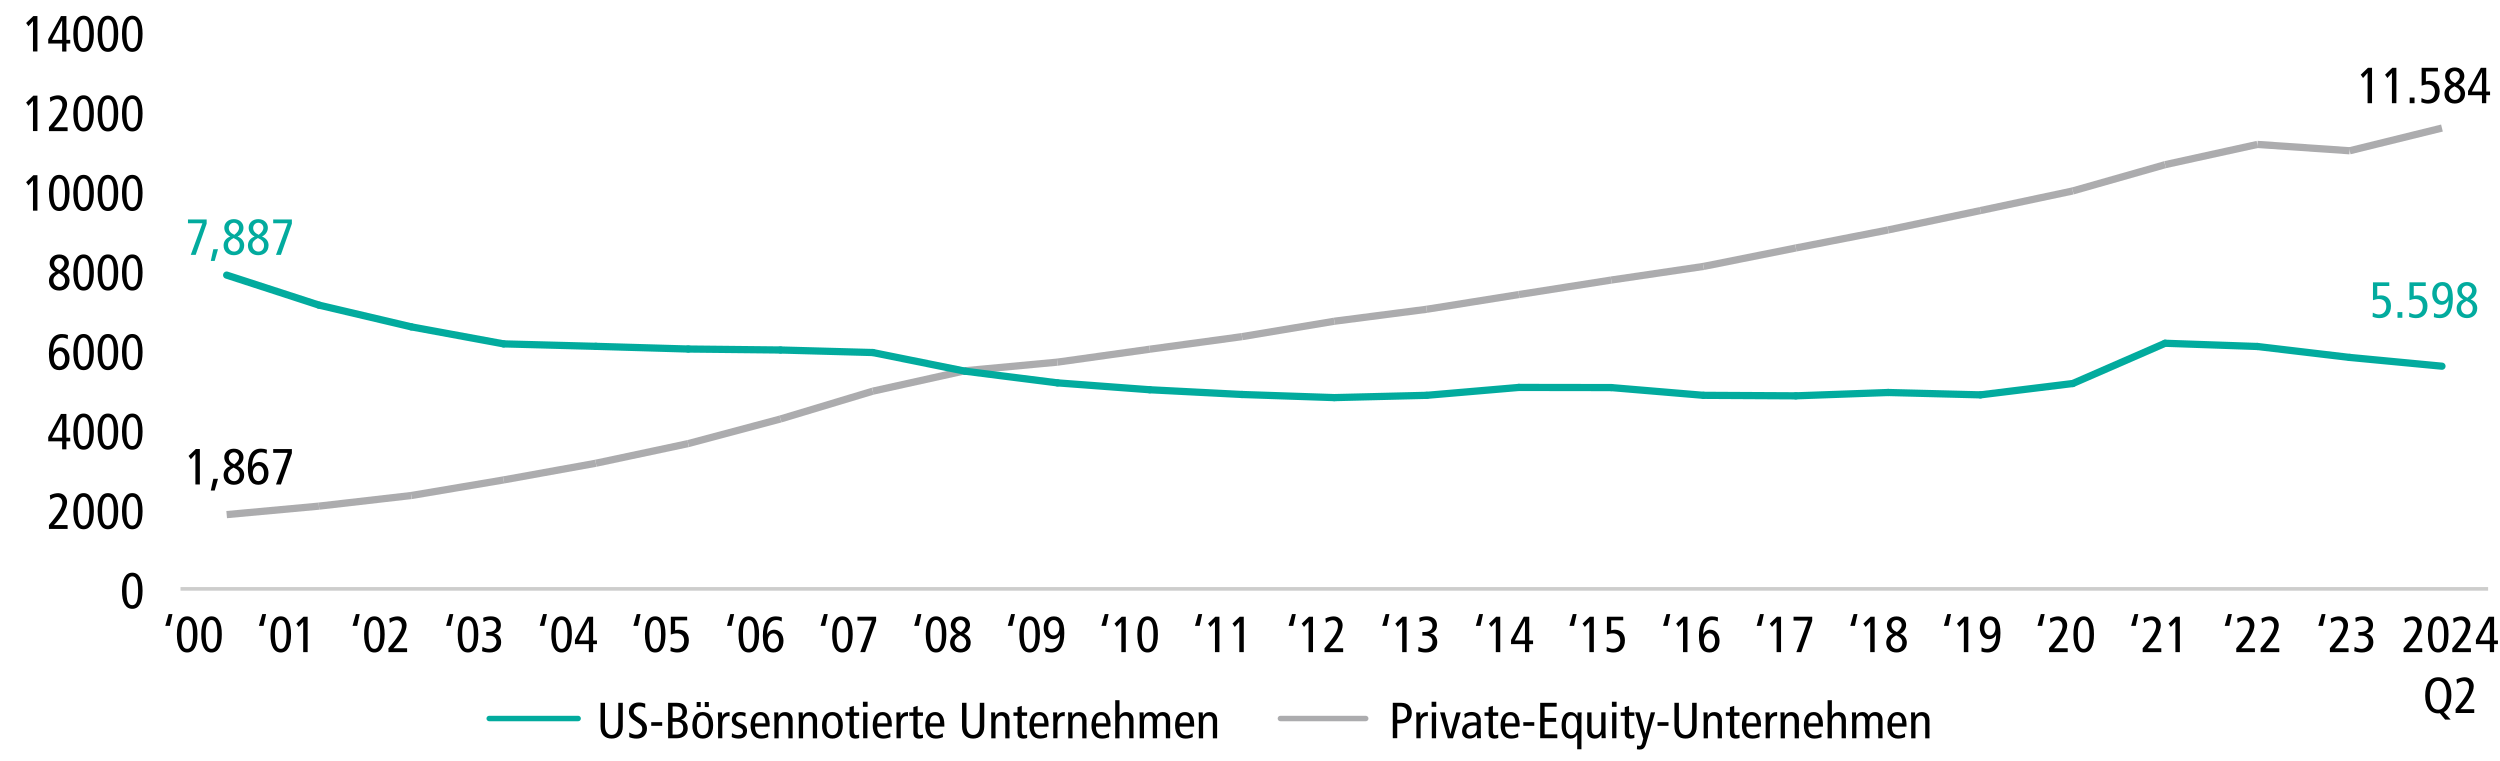 <?xml version="1.0" encoding="UTF-8"?><svg id="Mitigation_chart" xmlns="http://www.w3.org/2000/svg" width="690" height="210" viewBox="0 0 690 210"><defs><style>.cls-1,.cls-2{stroke:#02ab9e;}.cls-1,.cls-2,.cls-3{stroke-linecap:round;}.cls-1,.cls-2,.cls-3,.cls-4,.cls-5{fill:none;stroke-miterlimit:10;}.cls-1,.cls-4{stroke-width:2px;}.cls-2,.cls-3{stroke-width:1.5px;}.cls-6{fill:#02ab9e;}.cls-3,.cls-4{stroke:#acacae;}.cls-5{stroke:#cdcdcc;}</style></defs><g><line class="cls-5" x1="49.82" y1="162.53" x2="686.72" y2="162.53"/><g><path d="m33.67,163.05c0-3.26,1.01-4.99,2.84-4.99s2.84,1.69,2.84,4.99-1.01,4.99-2.84,4.99-2.84-1.72-2.84-4.99Zm2.84,3.98c1.12,0,1.61-1.23,1.61-3.98s-.49-3.98-1.61-3.98c-1.26,0-1.61,1.78-1.61,3.74,0,3.15.52,4.22,1.61,4.22Z"/><g><path d="m13.51,145.98v-1.08c2.51-2.86,3.71-4.8,3.71-6.09,0-.95-.53-1.64-1.44-1.64-.49,0-1.25.25-1.88.76l-.15-1.23c.85-.41,1.69-.59,2.3-.59,1.44,0,2.47,1.06,2.47,2.46,0,1.6-1.36,4.05-3.64,6.35h3.78v1.06h-5.14Z"/><path d="m20.23,141.09c0-3.26,1.01-4.99,2.84-4.99s2.84,1.69,2.84,4.99-1.01,4.99-2.84,4.99-2.84-1.72-2.84-4.99Zm2.84,3.98c1.12,0,1.61-1.23,1.61-3.98s-.49-3.98-1.61-3.98c-1.26,0-1.61,1.78-1.61,3.74,0,3.15.52,4.22,1.61,4.22Z"/><path d="m26.95,141.09c0-3.26,1.01-4.99,2.84-4.99s2.84,1.69,2.84,4.99-1.01,4.99-2.84,4.99-2.84-1.72-2.84-4.99Zm2.84,3.98c1.12,0,1.61-1.23,1.61-3.98s-.49-3.98-1.61-3.98c-1.26,0-1.61,1.78-1.61,3.74,0,3.15.52,4.22,1.61,4.22Z"/><path d="m33.67,141.09c0-3.26,1.01-4.99,2.84-4.99s2.84,1.69,2.84,4.99-1.01,4.99-2.84,4.99-2.84-1.72-2.84-4.99Zm2.84,3.98c1.12,0,1.61-1.23,1.61-3.98s-.49-3.98-1.61-3.98c-1.26,0-1.61,1.78-1.61,3.74,0,3.15.52,4.22,1.61,4.22Z"/></g><g><path d="m17.15,124.02v-2.21h-3.84v-1.18l3.52-6.39h1.5v6.56h1.06v1.01h-1.06v2.21h-1.18Zm0-8.54h-.03l-2.77,5.32h2.8v-5.32Z"/><path d="m20.23,119.13c0-3.26,1.01-4.99,2.84-4.99s2.84,1.69,2.84,4.99-1.01,4.99-2.84,4.99-2.84-1.72-2.84-4.99Zm2.84,3.98c1.12,0,1.61-1.23,1.61-3.98s-.49-3.98-1.61-3.98c-1.26,0-1.61,1.78-1.61,3.74,0,3.15.52,4.22,1.61,4.22Z"/><path d="m26.95,119.13c0-3.26,1.01-4.99,2.84-4.99s2.84,1.69,2.84,4.99-1.01,4.99-2.84,4.99-2.84-1.72-2.84-4.99Zm2.84,3.98c1.12,0,1.61-1.23,1.61-3.98s-.49-3.98-1.61-3.98c-1.26,0-1.61,1.78-1.61,3.74,0,3.15.52,4.22,1.61,4.22Z"/><path d="m33.67,119.13c0-3.26,1.01-4.99,2.84-4.99s2.84,1.69,2.84,4.99-1.01,4.99-2.84,4.99-2.84-1.72-2.84-4.99Zm2.84,3.98c1.12,0,1.61-1.23,1.61-3.98s-.49-3.98-1.61-3.98c-1.26,0-1.61,1.78-1.61,3.74,0,3.15.52,4.22,1.61,4.22Z"/></g><g><path d="m14.71,97.07c.34-.77,1.05-1.2,1.93-1.2,1.54,0,2.55,1.37,2.55,3.05,0,2.03-1.12,3.24-2.82,3.24-1.89,0-2.87-1.43-2.87-4.59,0-3.59,1.21-5.38,3.63-5.38.6,0,1.18.11,1.62.28l-.06,1.15c-.45-.27-.95-.42-1.5-.42-1.53,0-2.51,1.41-2.52,3.88h.03Zm3.25,1.93c0-1.16-.59-2.13-1.54-2.13s-1.55.95-1.55,2.13.6,2.14,1.55,2.14,1.54-.98,1.54-2.14Z"/><path d="m20.23,97.17c0-3.26,1.01-4.99,2.84-4.99s2.84,1.69,2.84,4.99-1.01,4.99-2.84,4.99-2.84-1.72-2.84-4.99Zm2.84,3.98c1.12,0,1.61-1.23,1.61-3.98s-.49-3.98-1.61-3.98c-1.26,0-1.61,1.78-1.61,3.74,0,3.15.52,4.22,1.61,4.22Z"/><path d="m26.95,97.17c0-3.26,1.01-4.99,2.84-4.99s2.84,1.69,2.84,4.99-1.01,4.99-2.84,4.99-2.84-1.72-2.84-4.99Zm2.84,3.98c1.12,0,1.61-1.23,1.61-3.98s-.49-3.98-1.61-3.98c-1.26,0-1.61,1.78-1.61,3.74,0,3.15.52,4.22,1.61,4.22Z"/><path d="m33.67,97.17c0-3.26,1.01-4.99,2.84-4.99s2.84,1.69,2.84,4.99-1.01,4.99-2.84,4.99-2.84-1.72-2.84-4.99Zm2.84,3.98c1.12,0,1.61-1.23,1.61-3.98s-.49-3.98-1.61-3.98c-1.26,0-1.61,1.78-1.61,3.74,0,3.15.52,4.22,1.61,4.22Z"/></g><g><path d="m19.19,77.52c0,1.54-1.12,2.68-2.84,2.68s-2.84-1.12-2.84-2.68c0-1.16.62-2,1.84-2.49-1.02-.49-1.64-1.41-1.64-2.42,0-1.29,1.02-2.38,2.65-2.38s2.65,1.08,2.65,2.38c0,1.01-.62,1.95-1.62,2.42,1.22.49,1.82,1.36,1.82,2.49Zm-4.45-.14c0,1.02.69,1.81,1.69,1.81.9,0,1.53-.73,1.53-1.72,0-.94-.55-1.5-1.69-2.02-1.09.6-1.53,1.09-1.53,1.93Zm3.03-4.78c0-.73-.63-1.37-1.41-1.37s-1.41.66-1.41,1.46.57,1.46,1.53,1.86c.78-.56,1.3-1.22,1.3-1.95Z"/><path d="m20.23,75.21c0-3.26,1.01-4.99,2.84-4.99s2.84,1.69,2.84,4.99-1.01,4.99-2.84,4.99-2.84-1.72-2.84-4.99Zm2.84,3.98c1.12,0,1.61-1.23,1.61-3.98s-.49-3.98-1.61-3.98c-1.26,0-1.61,1.78-1.61,3.74,0,3.15.52,4.22,1.61,4.22Z"/><path d="m26.95,75.21c0-3.26,1.01-4.99,2.84-4.99s2.84,1.69,2.84,4.99-1.01,4.99-2.84,4.99-2.84-1.72-2.84-4.99Zm2.84,3.98c1.12,0,1.61-1.23,1.61-3.98s-.49-3.98-1.61-3.98c-1.26,0-1.61,1.78-1.61,3.74,0,3.15.52,4.22,1.61,4.22Z"/><path d="m33.67,75.21c0-3.26,1.01-4.99,2.84-4.99s2.84,1.69,2.84,4.99-1.01,4.99-2.84,4.99-2.84-1.72-2.84-4.99Zm2.84,3.98c1.12,0,1.61-1.23,1.61-3.98s-.49-3.98-1.61-3.98c-1.26,0-1.61,1.78-1.61,3.74,0,3.15.52,4.22,1.61,4.22Z"/></g><g><path d="m9.1,58.14v-8.36l-1.25,1.4-.64-.91,2-1.91h1.12v9.78h-1.23Z"/><path d="m13.51,53.25c0-3.26,1.01-4.99,2.84-4.99s2.84,1.69,2.84,4.99-1.01,4.99-2.84,4.99-2.84-1.72-2.84-4.99Zm2.84,3.98c1.12,0,1.61-1.23,1.61-3.98s-.49-3.98-1.61-3.98c-1.26,0-1.61,1.78-1.61,3.74,0,3.15.52,4.22,1.61,4.22Z"/><path d="m20.23,53.25c0-3.26,1.01-4.99,2.84-4.99s2.84,1.69,2.84,4.99-1.01,4.99-2.84,4.99-2.84-1.72-2.84-4.99Zm2.84,3.98c1.12,0,1.61-1.23,1.61-3.98s-.49-3.98-1.61-3.98c-1.26,0-1.61,1.78-1.61,3.74,0,3.15.52,4.22,1.61,4.22Z"/><path d="m26.95,53.25c0-3.26,1.01-4.99,2.84-4.99s2.84,1.69,2.84,4.99-1.01,4.99-2.84,4.99-2.84-1.72-2.84-4.99Zm2.84,3.98c1.12,0,1.61-1.23,1.61-3.98s-.49-3.98-1.61-3.98c-1.26,0-1.61,1.78-1.61,3.74,0,3.15.52,4.22,1.61,4.22Z"/><path d="m33.67,53.25c0-3.26,1.01-4.99,2.84-4.99s2.84,1.69,2.84,4.99-1.01,4.99-2.84,4.99-2.84-1.72-2.84-4.99Zm2.84,3.98c1.12,0,1.61-1.23,1.61-3.98s-.49-3.98-1.61-3.98c-1.26,0-1.61,1.78-1.61,3.74,0,3.15.52,4.22,1.61,4.22Z"/></g><g><path d="m9.1,36.18v-8.36l-1.25,1.4-.64-.91,2-1.91h1.12v9.78h-1.23Z"/><path d="m13.51,36.18v-1.08c2.51-2.86,3.71-4.8,3.71-6.09,0-.95-.53-1.64-1.44-1.64-.49,0-1.25.25-1.88.76l-.15-1.23c.85-.41,1.69-.59,2.3-.59,1.44,0,2.47,1.06,2.47,2.47,0,1.6-1.36,4.05-3.64,6.35h3.78v1.06h-5.14Z"/><path d="m20.23,31.29c0-3.26,1.01-4.99,2.84-4.99s2.84,1.69,2.84,4.99-1.01,4.99-2.84,4.99-2.84-1.72-2.84-4.99Zm2.84,3.98c1.12,0,1.61-1.23,1.61-3.98s-.49-3.98-1.61-3.98c-1.26,0-1.61,1.78-1.61,3.74,0,3.15.52,4.22,1.61,4.22Z"/><path d="m26.95,31.29c0-3.26,1.01-4.99,2.84-4.99s2.84,1.69,2.84,4.99-1.01,4.99-2.84,4.99-2.84-1.72-2.84-4.99Zm2.84,3.98c1.12,0,1.61-1.23,1.61-3.98s-.49-3.98-1.61-3.98c-1.26,0-1.61,1.78-1.61,3.74,0,3.15.52,4.22,1.61,4.22Z"/><path d="m33.67,31.29c0-3.26,1.01-4.99,2.84-4.99s2.84,1.69,2.84,4.99-1.01,4.99-2.84,4.99-2.84-1.72-2.84-4.99Zm2.84,3.98c1.12,0,1.61-1.23,1.61-3.98s-.49-3.98-1.61-3.98c-1.26,0-1.61,1.78-1.61,3.74,0,3.15.52,4.22,1.61,4.22Z"/></g><g><path d="m9.1,14.22V5.85l-1.25,1.4-.64-.91,2-1.91h1.12v9.78h-1.23Z"/><path d="m17.15,14.22v-2.21h-3.84v-1.18l3.52-6.39h1.5v6.56h1.06v1.01h-1.06v2.21h-1.18Zm0-8.54h-.03l-2.77,5.32h2.8v-5.32Z"/><path d="m20.23,9.33c0-3.26,1.01-4.99,2.84-4.99s2.84,1.69,2.84,4.99-1.01,4.99-2.84,4.99-2.84-1.72-2.84-4.99Zm2.84,3.98c1.12,0,1.61-1.23,1.61-3.98s-.49-3.98-1.61-3.98c-1.26,0-1.61,1.78-1.61,3.74,0,3.15.52,4.22,1.61,4.22Z"/><path d="m26.95,9.33c0-3.26,1.01-4.99,2.84-4.99s2.84,1.69,2.84,4.99-1.01,4.99-2.84,4.99-2.84-1.72-2.84-4.99Zm2.84,3.98c1.12,0,1.61-1.23,1.61-3.98s-.49-3.98-1.61-3.98c-1.26,0-1.61,1.78-1.61,3.74,0,3.15.52,4.22,1.61,4.22Z"/><path d="m33.67,9.33c0-3.26,1.01-4.99,2.84-4.99s2.84,1.69,2.84,4.99-1.01,4.99-2.84,4.99-2.84-1.72-2.84-4.99Zm2.84,3.98c1.12,0,1.61-1.23,1.61-3.98s-.49-3.98-1.61-3.98c-1.26,0-1.61,1.78-1.61,3.74,0,3.15.52,4.22,1.61,4.22Z"/></g></g><g><g><line class="cls-4" x1="88.03" y1="139.69" x2="62.56" y2="142.03"/><line class="cls-4" x1="113.51" y1="136.76" x2="88.03" y2="139.69"/><line class="cls-4" x1="138.99" y1="132.46" x2="113.51" y2="136.76"/><line class="cls-4" x1="164.46" y1="127.85" x2="138.99" y2="132.46"/><line class="cls-4" x1="189.94" y1="122.43" x2="164.46" y2="127.85"/><line class="cls-4" x1="215.41" y1="115.64" x2="189.94" y2="122.43"/><line class="cls-4" x1="240.89" y1="107.96" x2="215.41" y2="115.64"/><line class="cls-4" x1="266.37" y1="102.32" x2="240.89" y2="107.96"/><line class="cls-4" x1="291.84" y1="99.95" x2="266.37" y2="102.32"/><line class="cls-4" x1="317.32" y1="96.38" x2="291.84" y2="99.95"/><line class="cls-4" x1="342.79" y1="92.91" x2="317.32" y2="96.38"/><line class="cls-4" x1="368.27" y1="88.66" x2="342.79" y2="92.91"/><line class="cls-4" x1="393.75" y1="85.36" x2="368.27" y2="88.66"/><line class="cls-4" x1="419.22" y1="81.29" x2="393.75" y2="85.36"/><line class="cls-4" x1="444.7" y1="77.29" x2="419.22" y2="81.29"/><line class="cls-4" x1="470.17" y1="73.53" x2="444.7" y2="77.29"/><line class="cls-4" x1="495.65" y1="68.44" x2="470.17" y2="73.53"/><line class="cls-4" x1="521.13" y1="63.46" x2="495.65" y2="68.44"/><line class="cls-4" x1="546.6" y1="58.11" x2="521.13" y2="63.46"/><line class="cls-4" x1="572.08" y1="52.7" x2="546.6" y2="58.11"/><line class="cls-4" x1="597.56" y1="45.45" x2="572.08" y2="52.7"/><line class="cls-4" x1="623.03" y1="39.86" x2="597.56" y2="45.45"/><line class="cls-4" x1="648.51" y1="41.61" x2="623.03" y2="39.86"/><line class="cls-4" x1="673.98" y1="35.34" x2="648.51" y2="41.61"/></g><g><line class="cls-1" x1="88.03" y1="84.21" x2="62.56" y2="75.93"/><line class="cls-1" x1="113.51" y1="90.21" x2="88.03" y2="84.21"/><line class="cls-1" x1="138.99" y1="94.91" x2="113.51" y2="90.21"/><line class="cls-1" x1="164.46" y1="95.59" x2="138.99" y2="94.91"/><line class="cls-1" x1="189.94" y1="96.33" x2="164.46" y2="95.59"/><line class="cls-1" x1="215.41" y1="96.6" x2="189.94" y2="96.33"/><line class="cls-1" x1="240.89" y1="97.3" x2="215.41" y2="96.6"/><line class="cls-1" x1="266.37" y1="102.45" x2="240.89" y2="97.3"/><line class="cls-1" x1="291.84" y1="105.67" x2="266.37" y2="102.45"/><line class="cls-1" x1="317.32" y1="107.57" x2="291.84" y2="105.67"/><line class="cls-1" x1="342.79" y1="108.88" x2="317.32" y2="107.57"/><line class="cls-1" x1="368.27" y1="109.74" x2="342.79" y2="108.88"/><line class="cls-1" x1="393.75" y1="109.11" x2="368.27" y2="109.74"/><line class="cls-1" x1="419.22" y1="106.93" x2="393.75" y2="109.11"/><line class="cls-1" x1="444.7" y1="106.97" x2="419.22" y2="106.93"/><line class="cls-1" x1="470.17" y1="109.11" x2="444.7" y2="106.97"/><line class="cls-1" x1="495.65" y1="109.25" x2="470.17" y2="109.11"/><line class="cls-1" x1="521.13" y1="108.33" x2="495.65" y2="109.25"/><line class="cls-1" x1="546.6" y1="108.98" x2="521.13" y2="108.33"/><line class="cls-1" x1="572.08" y1="105.85" x2="546.6" y2="108.98"/><line class="cls-1" x1="597.56" y1="94.74" x2="572.08" y2="105.85"/><line class="cls-1" x1="623.03" y1="95.63" x2="597.56" y2="94.74"/><line class="cls-1" x1="648.51" y1="98.65" x2="623.03" y2="95.63"/><line class="cls-1" x1="673.98" y1="101.07" x2="648.51" y2="98.65"/></g></g></g><g><path d="m45.62,172.74l.92-3.25h1.06l-.7,3.25h-1.29Z"/><path d="m48.82,175.1c0-3.26,1.01-4.99,2.84-4.99s2.84,1.69,2.84,4.99-1.01,4.99-2.84,4.99-2.84-1.72-2.84-4.99Zm2.84,3.98c1.12,0,1.61-1.23,1.61-3.98s-.49-3.98-1.61-3.98c-1.26,0-1.61,1.78-1.61,3.74,0,3.15.52,4.22,1.61,4.22Z"/><path d="m55.54,175.1c0-3.26,1.01-4.99,2.84-4.99s2.84,1.69,2.84,4.99-1.01,4.99-2.84,4.99-2.84-1.72-2.84-4.99Zm2.84,3.98c1.12,0,1.61-1.23,1.61-3.98s-.49-3.98-1.61-3.98c-1.26,0-1.61,1.78-1.61,3.74,0,3.15.52,4.22,1.61,4.22Z"/></g><g><path d="m71.46,172.74l.92-3.25h1.06l-.7,3.25h-1.29Z"/><path d="m74.65,175.1c0-3.26,1.01-4.99,2.84-4.99s2.84,1.69,2.84,4.99-1.01,4.99-2.84,4.99-2.84-1.72-2.84-4.99Zm2.84,3.98c1.12,0,1.61-1.23,1.61-3.98s-.49-3.98-1.61-3.98c-1.26,0-1.61,1.78-1.61,3.74,0,3.15.52,4.22,1.61,4.22Z"/><path d="m83.68,179.99v-8.36l-1.25,1.4-.64-.91,2-1.91h1.12v9.78h-1.23Z"/></g><g><path d="m97.3,172.74l.92-3.25h1.06l-.7,3.25h-1.29Z"/><path d="m100.49,175.1c0-3.26,1.01-4.99,2.84-4.99s2.84,1.69,2.84,4.99-1.01,4.99-2.84,4.99-2.84-1.72-2.84-4.99Zm2.84,3.98c1.12,0,1.61-1.23,1.61-3.98s-.49-3.98-1.61-3.98c-1.26,0-1.61,1.78-1.61,3.74,0,3.15.52,4.22,1.61,4.22Z"/><path d="m107.21,179.99v-1.08c2.51-2.86,3.71-4.8,3.71-6.09,0-.95-.53-1.64-1.44-1.64-.49,0-1.25.25-1.88.76l-.15-1.23c.85-.41,1.69-.59,2.3-.59,1.44,0,2.47,1.06,2.47,2.46,0,1.6-1.36,4.05-3.64,6.35h3.78v1.06h-5.14Z"/></g><g><path d="m123.13,172.74l.92-3.25h1.06l-.7,3.25h-1.29Z"/><path d="m126.33,175.1c0-3.26,1.01-4.99,2.84-4.99s2.84,1.69,2.84,4.99-1.01,4.99-2.84,4.99-2.84-1.72-2.84-4.99Zm2.84,3.98c1.12,0,1.61-1.23,1.61-3.98s-.49-3.98-1.61-3.98c-1.26,0-1.61,1.78-1.61,3.74,0,3.15.52,4.22,1.61,4.22Z"/><path d="m133.16,178.52c.66.35,1.32.56,1.86.56,1.13,0,2-.84,2-1.96,0-1.01-.76-1.67-1.86-1.67h-.95v-1.01h.45c1.61,0,2.34-.71,2.34-1.72,0-.95-.71-1.6-1.74-1.6-.49,0-1.13.17-1.79.55l-.11-1.15c.6-.28,1.4-.41,2.13-.41,1.68,0,2.75.91,2.75,2.42,0,1.23-.67,2.06-1.81,2.3v.03c1.18.17,1.89,1.13,1.89,2.41,0,1.64-1.16,2.82-3.18,2.82-.69,0-1.58-.15-2.09-.36l.11-1.2Z"/></g><g><path d="m148.97,172.74l.92-3.25h1.06l-.7,3.25h-1.29Z"/><path d="m152.16,175.1c0-3.26,1.01-4.99,2.84-4.99s2.84,1.69,2.84,4.99-1.01,4.99-2.84,4.99-2.84-1.72-2.84-4.99Zm2.84,3.98c1.12,0,1.61-1.23,1.61-3.98s-.49-3.98-1.61-3.98c-1.26,0-1.61,1.78-1.61,3.74,0,3.15.52,4.22,1.61,4.22Z"/><path d="m162.52,179.99v-2.21h-3.84v-1.18l3.52-6.39h1.5v6.56h1.06v1.01h-1.06v2.21h-1.18Zm0-8.54h-.03l-2.77,5.32h2.8v-5.32Z"/></g><g><path d="m174.81,172.74l.92-3.25h1.06l-.7,3.25h-1.29Z"/><path d="m178,175.1c0-3.26,1.01-4.99,2.84-4.99s2.84,1.69,2.84,4.99-1.01,4.99-2.84,4.99-2.84-1.72-2.84-4.99Zm2.84,3.98c1.12,0,1.61-1.23,1.61-3.98s-.49-3.98-1.61-3.98c-1.26,0-1.61,1.78-1.61,3.74,0,3.15.52,4.22,1.61,4.22Z"/><path d="m185.11,178.56c.5.29,1.19.52,1.69.52,1.23,0,2.03-.92,2.03-2.21s-.74-2.06-2.07-2.06c-.5,0-.95.13-1.61.32v-4.92h4.5v1.01h-3.32v2.73c.36-.11.8-.15,1.06-.15,1.62,0,2.73,1.11,2.73,2.91,0,2.11-1.15,3.38-3.15,3.38-.63,0-1.34-.13-1.92-.39l.06-1.13Z"/></g><g><path d="m200.64,172.74l.92-3.25h1.06l-.7,3.25h-1.29Z"/><path d="m203.83,175.1c0-3.26,1.01-4.99,2.84-4.99s2.84,1.69,2.84,4.99-1.01,4.99-2.84,4.99-2.84-1.72-2.84-4.99Zm2.84,3.98c1.12,0,1.61-1.23,1.61-3.98s-.49-3.98-1.61-3.98c-1.26,0-1.61,1.78-1.61,3.74,0,3.15.52,4.22,1.61,4.22Z"/><path d="m211.76,175.01c.34-.77,1.05-1.21,1.93-1.21,1.54,0,2.55,1.37,2.55,3.05,0,2.03-1.12,3.24-2.82,3.24-1.89,0-2.87-1.43-2.87-4.59,0-3.59,1.21-5.38,3.63-5.38.6,0,1.18.11,1.62.28l-.06,1.15c-.45-.27-.95-.42-1.5-.42-1.53,0-2.51,1.42-2.52,3.88h.03Zm3.25,1.93c0-1.16-.59-2.13-1.54-2.13s-1.55.95-1.55,2.13.6,2.14,1.55,2.14,1.54-.98,1.54-2.14Z"/></g><g><path d="m226.48,172.74l.92-3.25h1.06l-.7,3.25h-1.29Z"/><path d="m229.67,175.1c0-3.26,1.01-4.99,2.84-4.99s2.84,1.69,2.84,4.99-1.01,4.99-2.84,4.99-2.84-1.72-2.84-4.99Zm2.84,3.98c1.12,0,1.61-1.23,1.61-3.98s-.49-3.98-1.61-3.98c-1.26,0-1.61,1.78-1.61,3.74,0,3.15.52,4.22,1.61,4.22Z"/><path d="m237.43,179.99l3.21-8.71h-3.98v-1.06h5.15v1.16l-3.03,8.61h-1.36Z"/></g><g><path d="m252.32,172.74l.92-3.25h1.06l-.7,3.25h-1.29Z"/><path d="m255.51,175.1c0-3.26,1.01-4.99,2.84-4.99s2.84,1.69,2.84,4.99-1.01,4.99-2.84,4.99-2.84-1.72-2.84-4.99Zm2.84,3.98c1.12,0,1.61-1.23,1.61-3.98s-.49-3.98-1.61-3.98c-1.26,0-1.61,1.78-1.61,3.74,0,3.15.52,4.22,1.61,4.22Z"/><path d="m267.91,177.42c0,1.54-1.12,2.67-2.84,2.67s-2.84-1.12-2.84-2.67c0-1.16.62-2,1.83-2.49-1.02-.49-1.64-1.42-1.64-2.42,0-1.29,1.02-2.38,2.65-2.38s2.65,1.08,2.65,2.38c0,1.01-.62,1.95-1.62,2.42,1.22.49,1.82,1.36,1.82,2.49Zm-4.45-.14c0,1.02.69,1.81,1.69,1.81.9,0,1.53-.73,1.53-1.72,0-.94-.55-1.5-1.69-2.02-1.09.6-1.53,1.09-1.53,1.93Zm3.03-4.78c0-.73-.63-1.37-1.41-1.37s-1.41.66-1.41,1.46.57,1.46,1.53,1.86c.78-.56,1.3-1.22,1.3-1.95Z"/></g><g><path d="m278.15,172.74l.92-3.25h1.06l-.7,3.25h-1.29Z"/><path d="m281.34,175.1c0-3.26,1.01-4.99,2.84-4.99s2.84,1.69,2.84,4.99-1.01,4.99-2.84,4.99-2.84-1.72-2.84-4.99Zm2.84,3.98c1.12,0,1.61-1.23,1.61-3.98s-.49-3.98-1.61-3.98c-1.26,0-1.61,1.78-1.61,3.74,0,3.15.52,4.22,1.61,4.22Z"/><path d="m288.55,178.66c.45.27.95.42,1.5.42,1.53,0,2.51-1.39,2.52-3.88h-.03c-.34.77-1.05,1.21-1.93,1.21-1.54,0-2.55-1.37-2.55-3.07,0-2,1.11-3.22,2.82-3.22,1.88,0,2.87,1.41,2.87,4.59,0,3.6-1.21,5.38-3.63,5.38-.6,0-1.19-.11-1.62-.28l.06-1.15Zm3.84-5.39c0-1.15-.56-2.14-1.57-2.14-.92,0-1.53.94-1.53,2.14s.59,2.13,1.54,2.13,1.55-.97,1.55-2.13Z"/></g><g><path d="m303.99,172.74l.92-3.25h1.06l-.7,3.25h-1.29Z"/><path d="m309.49,179.99v-8.36l-1.25,1.4-.64-.91,2-1.91h1.12v9.78h-1.23Z"/><path d="m313.9,175.1c0-3.26,1.01-4.99,2.84-4.99s2.84,1.69,2.84,4.99-1.01,4.99-2.84,4.99-2.84-1.72-2.84-4.99Zm2.84,3.98c1.12,0,1.61-1.23,1.61-3.98s-.49-3.98-1.61-3.98c-1.26,0-1.61,1.78-1.61,3.74,0,3.15.52,4.22,1.61,4.22Z"/></g><g><path d="m329.82,172.74l.92-3.25h1.06l-.7,3.25h-1.29Z"/><path d="m335.33,179.99v-8.36l-1.25,1.4-.64-.91,2-1.91h1.12v9.78h-1.23Z"/><path d="m342.05,179.99v-8.36l-1.25,1.4-.64-.91,2-1.91h1.12v9.78h-1.23Z"/></g><g><path d="m355.66,172.74l.92-3.25h1.06l-.7,3.25h-1.29Z"/><path d="m361.16,179.99v-8.36l-1.25,1.4-.64-.91,2-1.91h1.12v9.78h-1.23Z"/><path d="m365.57,179.99v-1.08c2.51-2.86,3.71-4.8,3.71-6.09,0-.95-.53-1.64-1.44-1.64-.49,0-1.25.25-1.88.76l-.15-1.23c.85-.41,1.7-.59,2.3-.59,1.44,0,2.46,1.06,2.46,2.46,0,1.6-1.36,4.05-3.64,6.35h3.78v1.06h-5.14Z"/></g><g><path d="m381.5,172.74l.92-3.25h1.06l-.7,3.25h-1.29Z"/><path d="m387,179.99v-8.36l-1.25,1.4-.64-.91,2-1.91h1.12v9.78h-1.23Z"/><path d="m391.52,178.52c.66.35,1.32.56,1.86.56,1.13,0,2-.84,2-1.96,0-1.01-.76-1.67-1.86-1.67h-.95v-1.01h.45c1.61,0,2.34-.71,2.34-1.72,0-.95-.71-1.6-1.74-1.6-.49,0-1.13.17-1.79.55l-.11-1.15c.6-.28,1.4-.41,2.13-.41,1.68,0,2.75.91,2.75,2.42,0,1.23-.67,2.06-1.81,2.3v.03c1.18.17,1.89,1.13,1.89,2.41,0,1.64-1.16,2.82-3.18,2.82-.69,0-1.58-.15-2.09-.36l.11-1.2Z"/></g><g><path d="m407.33,172.74l.92-3.25h1.06l-.7,3.25h-1.29Z"/><path d="m412.84,179.99v-8.36l-1.25,1.4-.64-.91,2-1.91h1.12v9.78h-1.23Z"/><path d="m420.89,179.99v-2.21h-3.84v-1.18l3.52-6.39h1.5v6.56h1.06v1.01h-1.06v2.21h-1.18Zm0-8.54h-.03l-2.77,5.32h2.8v-5.32Z"/></g><g><path d="m433.17,172.74l.92-3.25h1.06l-.7,3.25h-1.29Z"/><path d="m438.67,179.99v-8.36l-1.25,1.4-.64-.91,2-1.91h1.12v9.78h-1.23Z"/><path d="m443.47,178.56c.5.29,1.19.52,1.69.52,1.23,0,2.03-.92,2.03-2.21s-.74-2.06-2.07-2.06c-.5,0-.95.13-1.61.32v-4.92h4.5v1.01h-3.32v2.73c.36-.11.8-.15,1.06-.15,1.62,0,2.73,1.11,2.73,2.91,0,2.11-1.15,3.38-3.15,3.38-.63,0-1.34-.13-1.92-.39l.06-1.13Z"/></g><g><path d="m459.01,172.74l.92-3.25h1.06l-.7,3.25h-1.29Z"/><path d="m464.51,179.99v-8.36l-1.25,1.4-.64-.91,2-1.91h1.12v9.78h-1.23Z"/><path d="m470.12,175.01c.34-.77,1.05-1.21,1.93-1.21,1.54,0,2.55,1.37,2.55,3.05,0,2.03-1.12,3.24-2.82,3.24-1.89,0-2.87-1.43-2.87-4.59,0-3.59,1.21-5.38,3.63-5.38.6,0,1.18.11,1.62.28l-.06,1.15c-.45-.27-.95-.42-1.5-.42-1.53,0-2.51,1.42-2.52,3.88h.03Zm3.25,1.93c0-1.16-.59-2.13-1.54-2.13s-1.55.95-1.55,2.13.6,2.14,1.55,2.14,1.54-.98,1.54-2.14Z"/></g><g><path d="m484.84,172.74l.92-3.25h1.06l-.7,3.25h-1.29Z"/><path d="m490.34,179.99v-8.36l-1.25,1.4-.64-.91,2-1.91h1.12v9.78h-1.23Z"/><path d="m495.79,179.99l3.21-8.71h-3.98v-1.06h5.15v1.16l-3.03,8.61h-1.36Z"/></g><g><path d="m510.68,172.74l.92-3.25h1.06l-.7,3.25h-1.29Z"/><path d="m516.18,179.99v-8.36l-1.25,1.4-.64-.91,2-1.91h1.12v9.78h-1.23Z"/><path d="m526.28,177.42c0,1.54-1.12,2.67-2.84,2.67s-2.84-1.12-2.84-2.67c0-1.16.62-2,1.83-2.49-1.02-.49-1.64-1.42-1.64-2.42,0-1.29,1.02-2.38,2.65-2.38s2.65,1.08,2.65,2.38c0,1.01-.62,1.95-1.62,2.42,1.22.49,1.82,1.36,1.82,2.49Zm-4.45-.14c0,1.02.69,1.81,1.69,1.81.9,0,1.53-.73,1.53-1.72,0-.94-.55-1.5-1.7-2.02-1.09.6-1.53,1.09-1.53,1.93Zm3.03-4.78c0-.73-.63-1.37-1.42-1.37s-1.41.66-1.41,1.46.57,1.46,1.53,1.86c.78-.56,1.3-1.22,1.3-1.95Z"/></g><g><path d="m536.51,172.74l.92-3.25h1.06l-.7,3.25h-1.29Z"/><path d="m542.02,179.99v-8.36l-1.25,1.4-.64-.91,2-1.91h1.12v9.78h-1.23Z"/><path d="m546.92,178.66c.45.27.95.42,1.5.42,1.53,0,2.51-1.39,2.52-3.88h-.03c-.34.77-1.05,1.21-1.93,1.21-1.54,0-2.55-1.37-2.55-3.07,0-2,1.11-3.22,2.82-3.22,1.88,0,2.87,1.41,2.87,4.59,0,3.6-1.21,5.38-3.63,5.38-.6,0-1.19-.11-1.62-.28l.06-1.15Zm3.84-5.39c0-1.15-.56-2.14-1.57-2.14-.92,0-1.53.94-1.53,2.14s.59,2.13,1.54,2.13,1.55-.97,1.55-2.13Z"/></g><g><path d="m562.35,172.74l.92-3.25h1.06l-.7,3.25h-1.29Z"/><path d="m565.54,179.99v-1.08c2.51-2.86,3.71-4.8,3.71-6.09,0-.95-.53-1.64-1.44-1.64-.49,0-1.25.25-1.88.76l-.15-1.23c.85-.41,1.7-.59,2.3-.59,1.44,0,2.47,1.06,2.47,2.46,0,1.6-1.36,4.05-3.64,6.35h3.78v1.06h-5.14Z"/><path d="m572.26,175.1c0-3.26,1.01-4.99,2.84-4.99s2.84,1.69,2.84,4.99-1.01,4.99-2.84,4.99-2.84-1.72-2.84-4.99Zm2.84,3.98c1.12,0,1.61-1.23,1.61-3.98s-.49-3.98-1.61-3.98c-1.26,0-1.61,1.78-1.61,3.74,0,3.15.52,4.22,1.61,4.22Z"/></g><g><path d="m588.19,172.74l.92-3.25h1.06l-.7,3.25h-1.29Z"/><path d="m591.38,179.99v-1.08c2.51-2.86,3.71-4.8,3.71-6.09,0-.95-.53-1.64-1.44-1.64-.49,0-1.25.25-1.88.76l-.15-1.23c.85-.41,1.7-.59,2.3-.59,1.44,0,2.46,1.06,2.46,2.46,0,1.6-1.36,4.05-3.64,6.35h3.78v1.06h-5.14Z"/><path d="m600.41,179.99v-8.36l-1.25,1.4-.64-.91,2-1.91h1.12v9.78h-1.23Z"/></g><g><path d="m614.02,172.74l.92-3.25h1.06l-.7,3.25h-1.29Z"/><path d="m617.21,179.99v-1.08c2.51-2.86,3.71-4.8,3.71-6.09,0-.95-.53-1.64-1.44-1.64-.49,0-1.25.25-1.88.76l-.15-1.23c.85-.41,1.69-.59,2.3-.59,1.44,0,2.47,1.06,2.47,2.46,0,1.6-1.36,4.05-3.64,6.35h3.78v1.06h-5.14Z"/><path d="m623.93,179.99v-1.08c2.51-2.86,3.71-4.8,3.71-6.09,0-.95-.53-1.64-1.44-1.64-.49,0-1.25.25-1.88.76l-.15-1.23c.85-.41,1.69-.59,2.3-.59,1.44,0,2.47,1.06,2.47,2.46,0,1.6-1.36,4.05-3.64,6.35h3.78v1.06h-5.14Z"/></g><g><path d="m639.86,172.74l.92-3.25h1.06l-.7,3.25h-1.29Z"/><path d="m643.05,179.99v-1.08c2.51-2.86,3.71-4.8,3.71-6.09,0-.95-.53-1.64-1.44-1.64-.49,0-1.25.25-1.88.76l-.15-1.23c.85-.41,1.69-.59,2.3-.59,1.44,0,2.47,1.06,2.47,2.46,0,1.6-1.36,4.05-3.64,6.35h3.78v1.06h-5.14Z"/><path d="m649.88,178.52c.66.35,1.32.56,1.86.56,1.13,0,2-.84,2-1.96,0-1.01-.76-1.67-1.86-1.67h-.95v-1.01h.45c1.61,0,2.34-.71,2.34-1.72,0-.95-.71-1.6-1.74-1.6-.49,0-1.13.17-1.79.55l-.11-1.15c.6-.28,1.4-.41,2.13-.41,1.68,0,2.75.91,2.75,2.42,0,1.23-.67,2.06-1.81,2.3v.03c1.18.17,1.89,1.13,1.89,2.41,0,1.64-1.16,2.82-3.18,2.82-.69,0-1.58-.15-2.09-.36l.11-1.2Z"/></g><g><path d="m663.39,179.99v-1.08c2.51-2.86,3.71-4.8,3.71-6.09,0-.95-.53-1.64-1.44-1.64-.49,0-1.25.25-1.88.76l-.15-1.23c.85-.41,1.69-.59,2.3-.59,1.44,0,2.47,1.06,2.47,2.46,0,1.6-1.36,4.05-3.64,6.35h3.78v1.06h-5.14Z"/><path d="m670.11,175.1c0-3.26,1.01-4.99,2.84-4.99s2.84,1.69,2.84,4.99-1.01,4.99-2.84,4.99-2.84-1.72-2.84-4.99Zm2.84,3.98c1.12,0,1.61-1.23,1.61-3.98s-.49-3.98-1.61-3.98c-1.26,0-1.61,1.78-1.61,3.74,0,3.15.52,4.22,1.61,4.22Z"/><path d="m676.83,179.99v-1.08c2.51-2.86,3.71-4.8,3.71-6.09,0-.95-.53-1.64-1.44-1.64-.49,0-1.25.25-1.88.76l-.15-1.23c.85-.41,1.7-.59,2.3-.59,1.44,0,2.46,1.06,2.46,2.46,0,1.6-1.36,4.05-3.64,6.35h3.78v1.06h-5.14Z"/><path d="m687.19,179.99v-2.21h-3.84v-1.18l3.52-6.39h1.5v6.56h1.06v1.01h-1.06v2.21h-1.18Zm0-8.54h-.03l-2.77,5.32h2.8v-5.32Z"/><path d="m674.86,198.61l-1.47-1.78c-.15.06-.39.06-.5.06-2.14,0-3.54-1.83-3.54-4.89,0-3.29,1.32-5.08,3.67-5.08,2.14,0,3.56,1.83,3.56,4.9,0,2.46-.73,4.05-2.07,4.72l1.88,2.07h-1.51Zm-4.23-6.82c0,2.66.81,4.09,2.3,4.09s2.35-1.33,2.35-4.06c0-2.16-.67-3.89-2.31-3.89s-2.34,1.89-2.34,3.87Z"/><path d="m677.75,196.79v-1.08c2.51-2.86,3.71-4.8,3.71-6.09,0-.95-.53-1.64-1.44-1.64-.49,0-1.25.25-1.88.76l-.15-1.23c.85-.41,1.7-.59,2.3-.59,1.44,0,2.46,1.06,2.46,2.46,0,1.6-1.36,4.05-3.64,6.35h3.78v1.06h-5.14Z"/></g><g><path class="cls-6" d="m52.65,70.34l3.21-8.71h-3.98v-1.06h5.16v1.16l-3.03,8.61h-1.36Z"/><path class="cls-6" d="m58.18,72.02l.7-3.25h1.29l-.92,3.25h-1.06Z"/><path class="cls-6" d="m67.39,67.77c0,1.54-1.12,2.67-2.84,2.67s-2.84-1.12-2.84-2.67c0-1.16.62-2,1.83-2.49-1.02-.49-1.64-1.42-1.64-2.42,0-1.29,1.02-2.38,2.65-2.38s2.65,1.08,2.65,2.38c0,1.01-.62,1.95-1.62,2.42,1.22.49,1.82,1.36,1.82,2.49Zm-4.45-.14c0,1.02.69,1.81,1.69,1.81.9,0,1.53-.73,1.53-1.72,0-.94-.55-1.5-1.69-2.02-1.09.6-1.53,1.09-1.53,1.93Zm3.03-4.78c0-.73-.63-1.37-1.41-1.37s-1.41.66-1.41,1.46.57,1.46,1.53,1.86c.78-.56,1.3-1.22,1.3-1.95Z"/><path class="cls-6" d="m74.11,67.77c0,1.54-1.12,2.67-2.84,2.67s-2.84-1.12-2.84-2.67c0-1.16.62-2,1.84-2.49-1.02-.49-1.64-1.42-1.64-2.42,0-1.29,1.02-2.38,2.65-2.38s2.65,1.08,2.65,2.38c0,1.01-.62,1.95-1.62,2.42,1.22.49,1.82,1.36,1.82,2.49Zm-4.45-.14c0,1.02.69,1.81,1.69,1.81.9,0,1.53-.73,1.53-1.72,0-.94-.55-1.5-1.69-2.02-1.09.6-1.53,1.09-1.53,1.93Zm3.03-4.78c0-.73-.63-1.37-1.41-1.37s-1.41.66-1.41,1.46.57,1.46,1.53,1.86c.78-.56,1.3-1.22,1.3-1.95Z"/><path class="cls-6" d="m76.17,70.34l3.21-8.71h-3.98v-1.06h5.16v1.16l-3.03,8.61h-1.36Z"/></g><g><path class="cls-6" d="m654.89,86.28c.5.29,1.19.52,1.7.52,1.23,0,2.03-.92,2.03-2.21s-.74-2.06-2.07-2.06c-.5,0-.95.13-1.61.32v-4.92h4.5v1.01h-3.32v2.73c.36-.11.8-.15,1.06-.15,1.62,0,2.73,1.11,2.73,2.91,0,2.11-1.15,3.38-3.15,3.38-.63,0-1.34-.13-1.92-.39l.06-1.13Z"/><path class="cls-6" d="m661.71,87.71v-1.57h1.34v1.57h-1.34Z"/><path class="cls-6" d="m664.97,86.28c.5.29,1.19.52,1.69.52,1.23,0,2.03-.92,2.03-2.21s-.74-2.06-2.07-2.06c-.5,0-.95.13-1.61.32v-4.92h4.5v1.01h-3.32v2.73c.36-.11.8-.15,1.06-.15,1.62,0,2.73,1.11,2.73,2.91,0,2.11-1.15,3.38-3.15,3.38-.63,0-1.34-.13-1.92-.39l.06-1.13Z"/><path class="cls-6" d="m671.79,86.38c.45.27.95.42,1.5.42,1.53,0,2.51-1.39,2.52-3.88h-.03c-.34.77-1.05,1.21-1.93,1.21-1.54,0-2.55-1.37-2.55-3.07,0-2,1.11-3.22,2.82-3.22,1.88,0,2.87,1.41,2.87,4.59,0,3.6-1.21,5.38-3.63,5.38-.6,0-1.19-.11-1.62-.28l.06-1.15Zm3.84-5.39c0-1.15-.56-2.14-1.57-2.14-.92,0-1.53.94-1.53,2.14s.59,2.13,1.54,2.13,1.55-.97,1.55-2.13Z"/><path class="cls-6" d="m683.71,85.13c0,1.54-1.12,2.67-2.84,2.67s-2.84-1.12-2.84-2.67c0-1.16.62-2,1.84-2.49-1.02-.49-1.64-1.42-1.64-2.42,0-1.29,1.02-2.38,2.65-2.38s2.65,1.08,2.65,2.38c0,1.01-.62,1.95-1.62,2.42,1.22.49,1.82,1.36,1.82,2.49Zm-4.45-.14c0,1.02.69,1.81,1.69,1.81.9,0,1.53-.73,1.53-1.72,0-.94-.55-1.5-1.7-2.02-1.09.6-1.53,1.09-1.53,1.93Zm3.03-4.78c0-.73-.63-1.37-1.42-1.37s-1.41.66-1.41,1.46.57,1.46,1.53,1.86c.78-.56,1.3-1.22,1.3-1.95Z"/></g><g><path d="m53.93,133.71v-8.36l-1.25,1.4-.64-.91,2-1.91h1.12v9.78h-1.23Z"/><path d="m58.18,135.39l.7-3.25h1.29l-.92,3.25h-1.06Z"/><path d="m67.39,131.13c0,1.54-1.12,2.67-2.84,2.67s-2.84-1.12-2.84-2.67c0-1.16.62-2,1.83-2.49-1.02-.49-1.64-1.42-1.64-2.42,0-1.29,1.02-2.38,2.65-2.38s2.65,1.08,2.65,2.38c0,1.01-.62,1.95-1.62,2.42,1.22.49,1.82,1.36,1.82,2.49Zm-4.45-.14c0,1.02.69,1.81,1.69,1.81.9,0,1.53-.73,1.53-1.72,0-.94-.55-1.5-1.69-2.02-1.09.6-1.53,1.09-1.53,1.93Zm3.03-4.78c0-.73-.63-1.37-1.41-1.37s-1.41.66-1.41,1.46.57,1.46,1.53,1.86c.78-.56,1.3-1.22,1.3-1.95Z"/><path d="m69.62,128.72c.34-.77,1.05-1.21,1.93-1.21,1.54,0,2.55,1.37,2.55,3.05,0,2.03-1.12,3.24-2.82,3.24-1.89,0-2.87-1.43-2.87-4.59,0-3.59,1.21-5.38,3.63-5.38.6,0,1.18.11,1.62.28l-.06,1.15c-.45-.27-.95-.42-1.5-.42-1.53,0-2.51,1.42-2.52,3.88h.03Zm3.25,1.93c0-1.16-.59-2.13-1.54-2.13s-1.55.95-1.55,2.13.6,2.14,1.55,2.14,1.54-.98,1.54-2.14Z"/><path d="m76.17,133.71l3.21-8.71h-3.98v-1.06h5.16v1.16l-3.03,8.61h-1.36Z"/></g><g><path d="m653.45,28.49v-8.36l-1.25,1.4-.64-.91,2-1.91h1.12v9.78h-1.23Z"/><path d="m660.17,28.49v-8.36l-1.25,1.4-.64-.91,2-1.91h1.12v9.78h-1.23Z"/><path d="m665.07,28.49v-1.57h1.34v1.57h-1.34Z"/><path d="m668.33,27.06c.5.29,1.19.52,1.69.52,1.23,0,2.03-.92,2.03-2.21s-.74-2.06-2.07-2.06c-.5,0-.95.13-1.61.32v-4.92h4.5v1.01h-3.32v2.73c.36-.11.8-.15,1.07-.15,1.62,0,2.73,1.11,2.73,2.91,0,2.11-1.15,3.38-3.15,3.38-.63,0-1.34-.13-1.92-.39l.06-1.13Z"/><path d="m680.35,25.91c0,1.54-1.12,2.67-2.84,2.67s-2.84-1.12-2.84-2.67c0-1.16.62-2,1.83-2.49-1.02-.49-1.64-1.42-1.64-2.42,0-1.29,1.02-2.38,2.65-2.38s2.65,1.08,2.65,2.38c0,1.01-.62,1.95-1.62,2.42,1.22.49,1.82,1.36,1.82,2.49Zm-4.46-.14c0,1.02.69,1.81,1.7,1.81.9,0,1.53-.73,1.53-1.72,0-.94-.55-1.5-1.69-2.02-1.09.6-1.53,1.09-1.53,1.93Zm3.03-4.78c0-.73-.63-1.37-1.41-1.37s-1.42.66-1.42,1.46.57,1.46,1.53,1.86c.79-.56,1.3-1.22,1.3-1.95Z"/><path d="m685.02,28.49v-2.21h-3.84v-1.18l3.52-6.39h1.5v6.56h1.06v1.01h-1.06v2.21h-1.18Zm0-8.54h-.03l-2.77,5.32h2.8v-5.32Z"/></g><line class="cls-3" x1="353.39" y1="198.31" x2="376.94" y2="198.31"/><line class="cls-2" x1="135.02" y1="198.31" x2="159.57" y2="198.31"/><g><path d="m384.41,203.76v-9.78h2.41c1.72,0,2.83,1.09,2.83,2.77,0,1.98-1.2,2.91-3.14,2.91h-.87v4.09h-1.23Zm1.88-5.1c1.75,0,2.07-.91,2.07-1.79,0-1.11-.49-1.88-2.06-1.88h-.66v3.67h.64Z"/><path d="m390.92,203.76v-5.7c0-.32-.06-1.13-.06-1.44h1.13l.04,1.12h.03c.38-.85.97-1.22,2.03-1.22v1.16c-.15-.03-.29-.04-.45-.04-1,0-1.55.94-1.55,2.28v3.84h-1.18Z"/><path d="m395.12,195.08v-1.4h1.29v1.4h-1.29Zm.06,8.68v-7.14h1.18v7.14h-1.18Z"/><path d="m399.61,203.76l-2.17-7.14h1.29l1.57,5.97h.03l1.6-5.97h1.23l-2.14,7.14h-1.4Z"/><path d="m407.69,203.76l-.07-.97h-.03c-.43.73-1.13,1.06-2,1.06-1.28,0-2.06-.78-2.06-2.06,0-1.74,1.42-2.41,3.32-2.41h.73v-.53c0-1.4-1.13-1.39-1.51-1.39-.63,0-1.39.29-1.78.74l-.13-1.11c.6-.39,1.34-.59,2.02-.59.84,0,2.52.31,2.52,2.34v3.89c0,.34.06.92.06,1.01h-1.06Zm-.11-3.5c-.08,0-.36-.03-.77-.03-1.81,0-2.1.97-2.1,1.49,0,.76.39,1.25,1.21,1.25,1.04,0,1.67-.87,1.67-1.76v-.94Z"/><path d="m413.51,203.68c-.28.1-.67.18-1.01.18-1.29,0-1.64-.7-1.64-1.67v-4.62h-1.13v-.95h1.13v-1.46l1.18-.35v1.81h1.47v.95h-1.47v4.2c0,.7.13,1.13.74,1.13.29,0,.49-.08.73-.18v.95Z"/><path d="m419.03,203.44c-.56.27-1.3.42-1.99.42-1.85,0-2.88-1.34-2.88-3.67s1.04-3.67,2.76-3.67c1.5,0,2.51,1.11,2.51,3.46v.56h-4.03c0,1.67.66,2.42,1.95,2.42.52,0,1.13-.24,1.64-.59l.06,1.06Zm-.78-3.8c0-1.47-.46-2.23-1.4-2.23s-1.44.76-1.46,2.23h2.86Z"/><path d="m420.43,200.33v-1.01h3.03v1.01h-3.03Z"/><path d="m425.09,203.76v-9.78h4.55v1.06h-3.32v3.11h3.17v1.07h-3.17v3.47h3.5v1.06h-4.73Z"/><path d="m435.31,206.79v-4.01h-.03c-.49.78-1.02,1.08-1.82,1.08-1.55,0-2.46-1.33-2.46-3.67s.91-3.67,2.46-3.67c.83,0,1.44.36,1.88,1.15h.03l.04-1.05h1.13c0,.27-.06.97-.06,1.23v8.94h-1.18Zm0-6.6c0-1.81-.48-2.72-1.58-2.72s-1.56,1.05-1.56,2.72c0,1.81.49,2.72,1.57,2.72s1.57-.91,1.57-2.72Z"/><path d="m442.05,203.76l-.04-1.06h-.03c-.39.83-.98,1.16-1.81,1.16-1.36,0-2.09-.84-2.09-2.25v-4.99h1.18v4.65c0,1.01.38,1.58,1.18,1.58,1,0,1.51-.74,1.51-1.91v-4.33h1.18v5.7c0,.34.06,1.15.06,1.44h-1.13Z"/><path d="m444.89,195.08v-1.4h1.29v1.4h-1.29Zm.06,8.68v-7.14h1.18v7.14h-1.18Z"/><path d="m451.09,203.68c-.28.1-.67.18-1.01.18-1.29,0-1.64-.7-1.64-1.67v-4.62h-1.13v-.95h1.13v-1.46l1.18-.35v1.81h1.47v.95h-1.47v4.2c0,.7.13,1.13.74,1.13.29,0,.49-.08.73-.18v.95Z"/><path d="m451.83,205.72c.21.1.39.14.66.14.55,0,.67-.52.84-1.18l.21-.81-2.25-7.26h1.23l1.6,5.83h.03l1.48-5.83h1.18l-2.52,8.73c-.41,1.43-1.16,1.53-1.75,1.53-.28,0-.55-.03-.76-.08l.06-1.06Z"/><path d="m457.48,200.33v-1.01h3.03v1.01h-3.03Z"/><path d="m467.05,193.98h1.23v6.51c0,2.24-1.27,3.36-3.07,3.36s-3.07-1.04-3.07-3.4v-6.47h1.23v6.4c0,1.43.64,2.47,1.83,2.47s1.83-1.01,1.83-2.47v-6.4Z"/><path d="m474.08,203.76v-4.66c0-1.02-.39-1.57-1.18-1.57-.95,0-1.51.71-1.51,1.88v4.36h-1.18v-5.7c0-.32-.06-1.19-.06-1.44h1.13l.04,1.06h.03c.39-.83.98-1.16,1.81-1.16,1.36,0,2.09.85,2.09,2.24v5h-1.18Z"/><path d="m480.11,203.68c-.28.1-.67.18-1.01.18-1.29,0-1.64-.7-1.64-1.67v-4.62h-1.13v-.95h1.13v-1.46l1.18-.35v1.81h1.47v.95h-1.47v4.2c0,.7.13,1.13.74,1.13.29,0,.49-.08.73-.18v.95Z"/><path d="m485.63,203.44c-.56.27-1.3.42-1.99.42-1.85,0-2.88-1.34-2.88-3.67s1.04-3.67,2.76-3.67c1.5,0,2.51,1.11,2.51,3.46v.56h-4.03c0,1.67.66,2.42,1.95,2.42.52,0,1.13-.24,1.64-.59l.06,1.06Zm-.78-3.8c0-1.47-.46-2.23-1.4-2.23s-1.44.76-1.46,2.23h2.86Z"/><path d="m487.32,203.76v-5.7c0-.32-.06-1.13-.06-1.44h1.13l.04,1.12h.03c.38-.85.97-1.22,2.03-1.22v1.16c-.15-.03-.29-.04-.45-.04-.99,0-1.55.94-1.55,2.28v3.84h-1.18Z"/><path d="m495.33,203.76v-4.66c0-1.02-.39-1.57-1.18-1.57-.95,0-1.51.71-1.51,1.88v4.36h-1.18v-5.7c0-.32-.06-1.19-.06-1.44h1.13l.04,1.06h.03c.39-.83.98-1.16,1.81-1.16,1.36,0,2.09.85,2.09,2.24v5h-1.18Z"/><path d="m502.73,203.44c-.56.27-1.3.42-1.99.42-1.85,0-2.88-1.34-2.88-3.67s1.04-3.67,2.76-3.67c1.5,0,2.51,1.11,2.51,3.46v.56h-4.03c0,1.67.66,2.42,1.95,2.42.52,0,1.13-.24,1.64-.59l.06,1.06Zm-.78-3.8c0-1.47-.46-2.23-1.4-2.23s-1.44.76-1.46,2.23h2.86Z"/><path d="m508.29,203.76v-4.66c0-1.02-.39-1.57-1.18-1.57-.95,0-1.51.71-1.51,1.88v4.36h-1.18v-10.51h1.18v4.34h.03c.38-.71,1.04-1.08,1.75-1.08,1.33,0,2.09.84,2.09,2.24v5h-1.18Z"/><path d="m518.4,203.76v-4.96c0-.81-.38-1.27-1.09-1.27-.9,0-1.34.59-1.34,1.76v4.47h-1.18v-4.96c0-.8-.36-1.27-1.09-1.27-.9,0-1.34.6-1.34,1.76v4.47h-1.18v-5.7c0-.28-.06-1.22-.06-1.44h1.13l.04,1.06h.03c.38-.81.97-1.16,1.77-1.16s1.3.39,1.68,1.12c.38-.7.91-1.12,1.74-1.12,1.32,0,2.07.84,2.07,2.24v5h-1.18Z"/><path d="m525.81,203.44c-.56.27-1.3.42-1.99.42-1.85,0-2.89-1.34-2.89-3.67s1.04-3.67,2.76-3.67c1.5,0,2.51,1.11,2.51,3.46v.56h-4.03c0,1.67.66,2.42,1.95,2.42.52,0,1.13-.24,1.64-.59l.06,1.06Zm-.79-3.8c0-1.47-.46-2.23-1.4-2.23s-1.44.76-1.46,2.23h2.86Z"/><path d="m531.36,203.76v-4.66c0-1.02-.39-1.57-1.18-1.57-.95,0-1.51.71-1.51,1.88v4.36h-1.18v-5.7c0-.32-.06-1.19-.06-1.44h1.13l.04,1.06h.03c.39-.83.98-1.16,1.81-1.16,1.36,0,2.09.85,2.09,2.24v5h-1.18Z"/></g><g><path d="m170.66,193.98h1.23v6.51c0,2.24-1.27,3.36-3.07,3.36s-3.07-1.04-3.07-3.4v-6.47h1.23v6.4c0,1.43.64,2.47,1.84,2.47s1.83-1.01,1.83-2.47v-6.4Z"/><path d="m173.66,202.16c.76.43,1.37.63,1.88.63,1.02,0,1.72-.67,1.72-1.55,0-.74-.15-1.13-1.57-2-1.41-.87-2.1-1.42-2.1-2.89,0-1.55,1.15-2.46,2.72-2.46.62,0,1.32.14,1.77.32v1.19c-.46-.28-1.08-.45-1.65-.45-.94,0-1.54.63-1.54,1.46,0,.78.49,1.16,1.69,1.86,1.58.92,1.98,1.82,1.98,2.82,0,1.62-1.02,2.77-2.86,2.77-.77,0-1.51-.17-2.03-.42v-1.27Z"/><path d="m179.74,200.33v-1.01h3.03v1.01h-3.03Z"/><path d="m184.4,203.76v-9.78h2.52c1.64,0,2.68.87,2.68,2.48,0,1.02-.6,1.88-1.61,2.17v.03c1.13.18,1.82,1.12,1.82,2.42,0,1.55-1.15,2.68-3.01,2.68h-2.4Zm1.99-5.55c1.32,0,1.98-.62,1.98-1.68,0-1-.69-1.54-1.75-1.54h-.98v3.22h.76Zm.32,4.54c1.13,0,1.86-.69,1.86-1.75s-.56-1.78-1.78-1.78h-1.16v3.53h1.08Z"/><path d="m191.09,200.19c0-2.35,1.08-3.67,2.87-3.67s2.87,1.32,2.87,3.67-1.08,3.67-2.87,3.67-2.87-1.32-2.87-3.67Zm1.19-5.04v-1.4h1.12v1.4h-1.12Zm3.32,5.04c0-1.83-.53-2.72-1.65-2.72s-1.62.88-1.62,2.72.52,2.72,1.64,2.72,1.64-.91,1.64-2.72Zm-1.08-5.04v-1.4h1.12v1.4h-1.12Z"/><path d="m198.19,203.76v-5.7c0-.32-.06-1.13-.06-1.44h1.13l.04,1.12h.03c.38-.85.97-1.22,2.03-1.22v1.16c-.15-.03-.29-.04-.45-.04-.99,0-1.55.94-1.55,2.28v3.84h-1.18Z"/><path d="m202.03,202.37c.55.32,1.08.53,1.68.53.83,0,1.36-.41,1.36-1.01s-.31-.88-1.37-1.33c-1.13-.48-1.72-.88-1.72-1.98,0-1.2.94-2.07,2.31-2.07.56,0,1.09.1,1.5.25l-.06,1.01c-.39-.18-.88-.31-1.39-.31-.74,0-1.19.38-1.19.98,0,.53.32.88,1.4,1.29.83.31,1.64.8,1.64,1.89,0,1.39-.78,2.23-2.31,2.23-.71,0-1.4-.15-1.92-.42l.07-1.06Z"/><path d="m212.04,203.44c-.56.27-1.3.42-1.99.42-1.85,0-2.89-1.34-2.89-3.67s1.04-3.67,2.76-3.67c1.5,0,2.51,1.11,2.51,3.46v.56h-4.03c0,1.67.66,2.42,1.95,2.42.52,0,1.13-.24,1.64-.59l.06,1.06Zm-.78-3.8c0-1.47-.46-2.23-1.4-2.23s-1.44.76-1.46,2.23h2.86Z"/><path d="m217.6,203.76v-4.66c0-1.02-.39-1.57-1.18-1.57-.95,0-1.51.71-1.51,1.88v4.36h-1.18v-5.7c0-.32-.06-1.19-.06-1.44h1.13l.04,1.06h.03c.39-.83.98-1.16,1.81-1.16,1.36,0,2.09.85,2.09,2.24v5h-1.18Z"/><path d="m224.34,203.76v-4.66c0-1.02-.39-1.57-1.18-1.57-.95,0-1.51.71-1.51,1.88v4.36h-1.18v-5.7c0-.32-.06-1.19-.06-1.44h1.13l.04,1.06h.03c.39-.83.98-1.16,1.81-1.16,1.36,0,2.09.85,2.09,2.24v5h-1.18Z"/><path d="m226.88,200.19c0-2.35,1.08-3.67,2.87-3.67s2.87,1.32,2.87,3.67-1.08,3.67-2.87,3.67-2.87-1.32-2.87-3.67Zm4.51,0c0-1.83-.53-2.72-1.65-2.72s-1.62.88-1.62,2.72.52,2.72,1.64,2.72,1.64-.91,1.64-2.72Z"/><path d="m237.13,203.68c-.28.1-.67.18-1.01.18-1.29,0-1.64-.7-1.64-1.67v-4.62h-1.13v-.95h1.13v-1.46l1.18-.35v1.81h1.47v.95h-1.47v4.2c0,.7.13,1.13.74,1.13.29,0,.49-.08.73-.18v.95Z"/><path d="m238.17,195.08v-1.4h1.29v1.4h-1.29Zm.06,8.68v-7.14h1.18v7.14h-1.18Z"/><path d="m245.75,203.44c-.56.27-1.3.42-1.99.42-1.85,0-2.89-1.34-2.89-3.67s1.04-3.67,2.76-3.67c1.5,0,2.51,1.11,2.51,3.46v.56h-4.03c0,1.67.66,2.42,1.95,2.42.52,0,1.13-.24,1.64-.59l.06,1.06Zm-.78-3.8c0-1.47-.46-2.23-1.4-2.23s-1.44.76-1.46,2.23h2.86Z"/><path d="m247.44,203.76v-5.7c0-.32-.06-1.13-.06-1.44h1.13l.04,1.12h.03c.38-.85.97-1.22,2.03-1.22v1.16c-.15-.03-.29-.04-.45-.04-.99,0-1.55.94-1.55,2.28v3.84h-1.18Z"/><path d="m254.74,203.68c-.28.1-.67.18-1.01.18-1.29,0-1.64-.7-1.64-1.67v-4.62h-1.13v-.95h1.13v-1.46l1.18-.35v1.81h1.47v.95h-1.47v4.2c0,.7.13,1.13.74,1.13.29,0,.49-.08.73-.18v.95Z"/><path d="m260.25,203.44c-.56.27-1.3.42-1.99.42-1.85,0-2.89-1.34-2.89-3.67s1.04-3.67,2.76-3.67c1.5,0,2.51,1.11,2.51,3.46v.56h-4.03c0,1.67.66,2.42,1.95,2.42.52,0,1.13-.24,1.64-.59l.06,1.06Zm-.78-3.8c0-1.47-.46-2.23-1.4-2.23s-1.44.76-1.46,2.23h2.86Z"/><path d="m270.43,193.98h1.23v6.51c0,2.24-1.27,3.36-3.07,3.36s-3.07-1.04-3.07-3.4v-6.47h1.23v6.4c0,1.43.64,2.47,1.84,2.47s1.83-1.01,1.83-2.47v-6.4Z"/><path d="m277.46,203.76v-4.66c0-1.02-.39-1.57-1.18-1.57-.95,0-1.51.71-1.51,1.88v4.36h-1.18v-5.7c0-.32-.06-1.19-.06-1.44h1.13l.04,1.06h.03c.39-.83.98-1.16,1.81-1.16,1.36,0,2.09.85,2.09,2.24v5h-1.18Z"/><path d="m283.49,203.68c-.28.1-.67.18-1.01.18-1.29,0-1.64-.7-1.64-1.67v-4.62h-1.13v-.95h1.13v-1.46l1.18-.35v1.81h1.47v.95h-1.47v4.2c0,.7.13,1.13.74,1.13.29,0,.49-.08.73-.18v.95Z"/><path d="m289.01,203.44c-.56.27-1.3.42-1.99.42-1.85,0-2.89-1.34-2.89-3.67s1.04-3.67,2.76-3.67c1.5,0,2.51,1.11,2.51,3.46v.56h-4.03c0,1.67.66,2.42,1.95,2.42.52,0,1.13-.24,1.64-.59l.06,1.06Zm-.78-3.8c0-1.47-.46-2.23-1.4-2.23s-1.44.76-1.46,2.23h2.86Z"/><path d="m290.7,203.76v-5.7c0-.32-.06-1.13-.06-1.44h1.13l.04,1.12h.03c.38-.85.97-1.22,2.03-1.22v1.16c-.15-.03-.29-.04-.45-.04-.99,0-1.55.94-1.55,2.28v3.84h-1.18Z"/><path d="m298.71,203.76v-4.66c0-1.02-.39-1.57-1.18-1.57-.95,0-1.51.71-1.51,1.88v4.36h-1.18v-5.7c0-.32-.06-1.19-.06-1.44h1.13l.04,1.06h.03c.39-.83.98-1.16,1.81-1.16,1.36,0,2.09.85,2.09,2.24v5h-1.18Z"/><path d="m306.12,203.44c-.56.27-1.3.42-1.99.42-1.85,0-2.89-1.34-2.89-3.67s1.04-3.67,2.76-3.67c1.5,0,2.51,1.11,2.51,3.46v.56h-4.03c0,1.67.66,2.42,1.95,2.42.52,0,1.13-.24,1.64-.59l.06,1.06Zm-.78-3.8c0-1.47-.46-2.23-1.4-2.23s-1.44.76-1.46,2.23h2.86Z"/><path d="m311.67,203.76v-4.66c0-1.02-.39-1.57-1.18-1.57-.95,0-1.51.71-1.51,1.88v4.36h-1.18v-10.51h1.18v4.34h.03c.38-.71,1.04-1.08,1.75-1.08,1.33,0,2.09.84,2.09,2.24v5h-1.18Z"/><path d="m321.78,203.76v-4.96c0-.81-.38-1.27-1.09-1.27-.9,0-1.34.59-1.34,1.76v4.47h-1.18v-4.96c0-.8-.36-1.27-1.09-1.27-.9,0-1.34.6-1.34,1.76v4.47h-1.18v-5.7c0-.28-.06-1.22-.06-1.44h1.13l.04,1.06h.03c.38-.81.97-1.16,1.77-1.16s1.3.39,1.68,1.12c.38-.7.91-1.12,1.74-1.12,1.32,0,2.07.84,2.07,2.24v5h-1.18Z"/><path d="m329.19,203.44c-.56.27-1.3.42-1.99.42-1.85,0-2.88-1.34-2.88-3.67s1.04-3.67,2.76-3.67c1.5,0,2.51,1.11,2.51,3.46v.56h-4.03c0,1.67.66,2.42,1.95,2.42.52,0,1.13-.24,1.64-.59l.06,1.06Zm-.78-3.8c0-1.47-.46-2.23-1.4-2.23s-1.44.76-1.46,2.23h2.86Z"/><path d="m334.75,203.76v-4.66c0-1.02-.39-1.57-1.18-1.57-.95,0-1.51.71-1.51,1.88v4.36h-1.18v-5.7c0-.32-.06-1.19-.06-1.44h1.13l.04,1.06h.03c.39-.83.98-1.16,1.81-1.16,1.36,0,2.09.85,2.09,2.24v5h-1.18Z"/></g></svg>